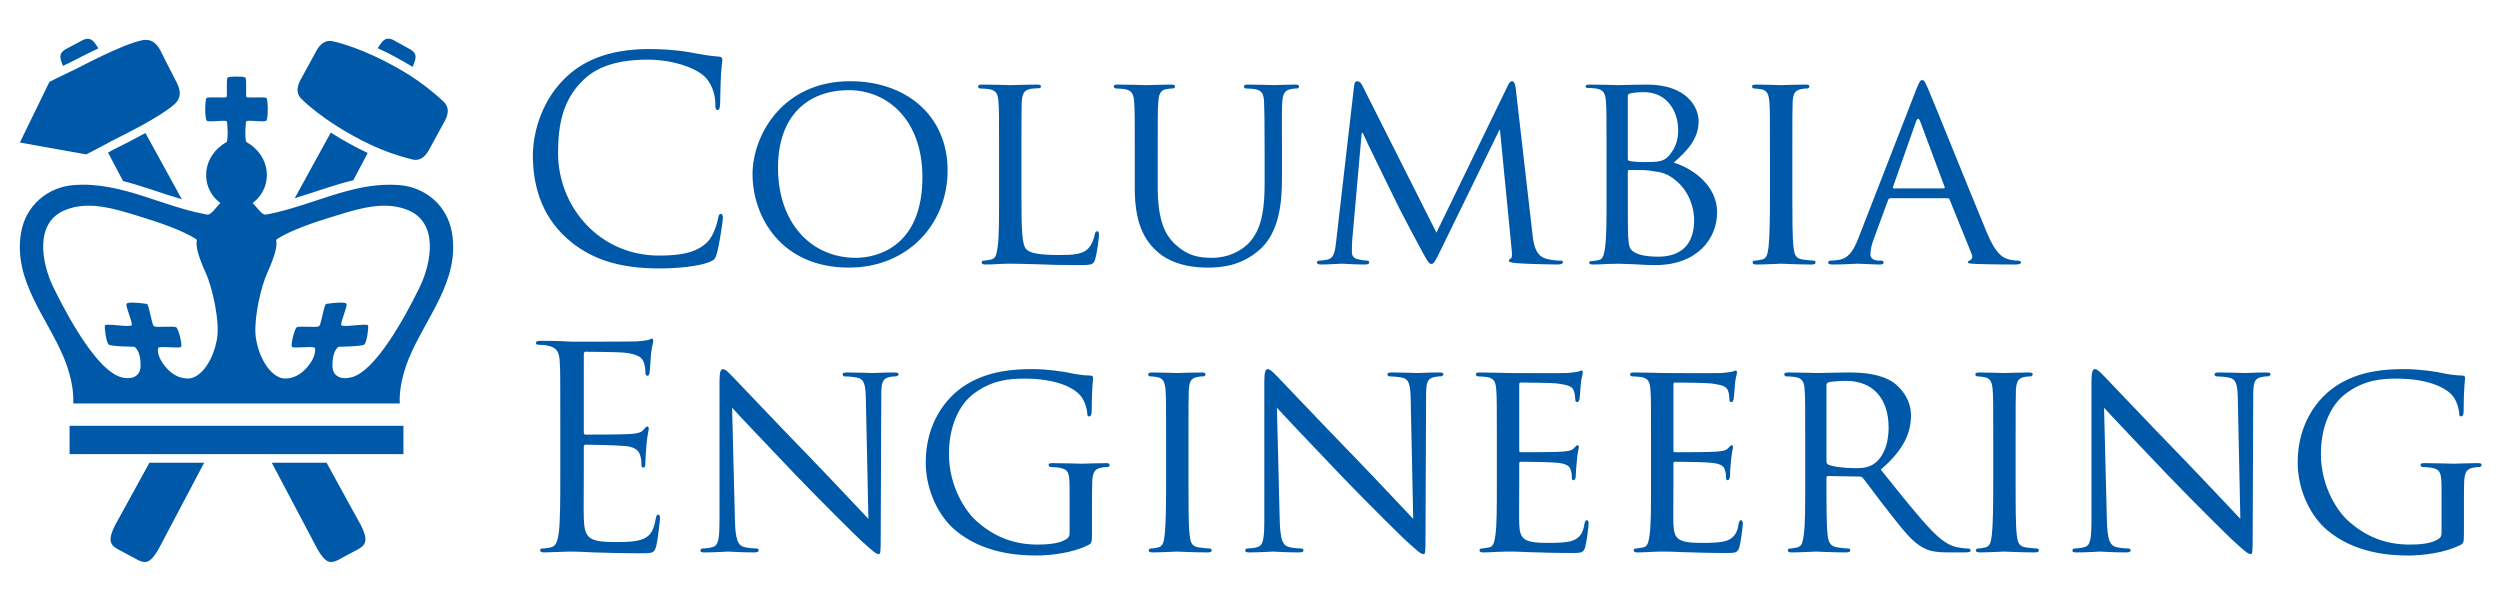 <?xml version="1.0" encoding="UTF-8" standalone="no"?>
<!DOCTYPE svg PUBLIC "-//W3C//DTD SVG 1.1//EN" "http://www.w3.org/Graphics/SVG/1.1/DTD/svg11.dtd">
<svg width="100%" height="100%" viewBox="0 0 13959 3334" version="1.1" xmlns="http://www.w3.org/2000/svg" xmlns:xlink="http://www.w3.org/1999/xlink" xml:space="preserve" xmlns:serif="http://www.serif.com/" style="fill-rule:evenodd;clip-rule:evenodd;stroke-linejoin:round;stroke-miterlimit:2;">
    <g transform="matrix(4.167,0,0,4.167,79.69,419.354)">
        <path d="M74.115,507.904L521.444,507.904L521.444,469.932L74.115,469.932L74.115,507.904ZM542.869,284.921C520.583,330.447 483.02,396.198 452.699,404.675C438.49,408.652 428.917,403.982 426.76,393.996C426.448,392.554 426.289,391.001 426.295,389.345C426.322,382.998 426.983,376.745 428.994,371.712C430.254,368.556 432.041,365.877 434.547,363.962C434.547,363.962 465.842,363.784 469.07,360.986C472.284,358.221 474.799,339.402 474.198,335.619C473.615,331.858 440.076,338.686 438.303,335.032C436.526,331.39 446.933,310.035 445.078,306.409C444.388,305.055 440.408,304.737 435.697,304.868C427.821,305.089 417.902,306.569 417.902,306.569C414.628,308.148 411.648,333.754 408.457,336.367C405.239,338.998 381.297,335.429 378.304,338.098C375.297,340.768 370.186,361.434 372.058,364.058C373.953,366.701 400.479,362.652 402.676,365.464C405.239,373.851 397.205,388.025 387.364,396.648C380.218,402.901 372.341,406.59 362.541,406.57C360.31,406.556 358.011,406.076 355.696,405.179C346.413,401.582 336.868,391.128 330.341,375.665C327.59,369.147 325.373,361.743 323.941,353.587C323.53,351.25 323.271,348.665 323.133,345.905C321.941,321.959 330.455,284.018 338.953,265.174C359.36,219.975 346.998,222.767 352.647,219.27C371.839,207.347 402.22,197.094 428.946,188.93C434.205,187.323 439.326,185.795 444.19,184.353C445.425,183.986 446.657,183.626 447.889,183.271C474.795,175.503 501.049,170.758 526.125,180.309C569.164,196.709 559.267,251.463 542.869,284.921ZM271.623,353.587C271.531,354.106 271.428,354.614 271.33,355.127C270.223,360.949 268.721,366.375 266.907,371.354C261.613,385.889 253.708,396.6 245.48,402.186C241.309,405.019 237.056,406.544 233.023,406.57C223.212,406.59 215.353,402.901 208.199,396.648C198.355,388.025 190.322,373.851 192.901,365.464C195.077,362.652 221.604,366.701 223.497,364.058C225.378,361.434 220.263,340.768 217.264,338.098C214.258,335.429 190.322,338.998 187.114,336.367C183.9,333.754 180.935,308.148 177.65,306.569C177.65,306.569 174.474,306.096 170.295,305.645C162.662,304.821 151.673,304.071 150.493,306.409C148.633,310.035 159.046,331.39 157.25,335.032C155.483,338.686 121.942,331.858 121.345,335.619C120.768,339.402 123.275,358.221 126.491,360.986C129.711,363.784 161.019,363.962 161.019,363.962C167.518,368.933 169.235,379.019 169.258,389.345C169.317,402.452 159.127,409.227 142.864,404.675C112.55,396.198 74.976,330.447 52.674,284.921C36.3,251.463 26.412,196.709 69.426,180.309C95.656,170.32 123.172,175.965 151.39,184.353C154.609,185.307 157.945,186.302 161.356,187.33C164.625,188.315 167.961,189.333 171.346,190.384C196.853,198.299 224.841,208.044 242.922,219.27C248.566,222.767 236.216,219.975 256.603,265.174C266.091,286.19 275.6,330.971 271.623,353.587ZM515.991,147.376C502.289,146.274 488.997,147.003 475.952,148.925C466.129,150.372 456.449,152.5 446.844,155.035C420.364,162.025 394.448,172.113 367.698,179.697C358.241,182.378 348.677,184.737 338.947,186.539C338.262,186.667 337.58,186.806 336.892,186.927C331.986,187.796 325.387,177.349 319.429,171.39C347.883,149.947 344.018,107.923 311.083,89.779C308.811,87.165 309.638,62.974 310.943,61.897C313.625,59.661 334.621,63.667 337.603,61.083C340.585,58.479 339.995,33.28 338.084,30.868C336.181,28.464 312.491,31.046 311.173,29.419C309.825,27.797 311.821,5.133 309.595,3.345C307.984,2.06 301.423,1.931 297.783,1.956C294.132,1.931 287.55,2.06 285.962,3.345C283.723,5.133 285.726,27.797 284.394,29.419C283.055,31.046 259.399,28.464 257.476,30.868C255.569,33.28 254.982,58.479 257.963,61.083C260.938,63.667 281.954,59.661 284.62,61.897C285.922,62.974 286.747,87.165 284.48,89.779C251.555,107.923 247.683,149.947 276.122,171.39C270.161,177.349 263.56,187.796 258.671,186.927C257.673,186.751 256.681,186.553 255.688,186.365C247.876,184.887 240.17,183.058 232.539,180.992C205.69,173.722 179.757,163.615 153.34,156.283C144.883,153.937 136.374,151.889 127.771,150.297C112.108,147.399 96.129,146.043 79.552,147.376C44.184,150.206 15.275,175.12 9.127,210.917C-1.955,275.347 44.336,324.883 66.823,379.573C73.917,396.827 80.146,420.027 79.034,439.99C79.034,439.99 128.375,439.99 180.446,439.991C195.341,439.992 210.459,439.992 224.712,439.993C256.771,439.995 284.441,439.998 295.301,440L303.154,440C316.075,439.997 343.648,439.995 374.821,439.993C390.166,439.992 406.379,439.992 422.147,439.991C471.542,439.99 516.53,439.99 516.53,439.99C515.404,420.027 521.643,396.827 528.753,379.573C551.221,324.883 597.503,275.347 586.431,210.917C580.288,175.12 551.378,150.206 515.991,147.376ZM385.495,32.509C396.8,43.747 413.518,56.268 429.727,66.777C438.458,72.439 447.042,77.519 454.551,81.497C462.13,85.768 470.289,89.994 479.06,94.024C494.789,101.251 512.51,107.84 532.563,112.863C538.294,114.386 547.595,115.011 555.781,100.041C556.711,98.331 575.768,63.49 576.691,61.776C584.872,46.809 579.308,39.322 574.956,35.308C559.453,20.729 543.882,9.123 528.901,-0.363C521.221,-5.227 513.693,-9.543 506.416,-13.398C499.065,-17.54 490.231,-21.987 480.829,-26.249C463.175,-34.253 443.517,-41.606 427.891,-45.053C422.148,-46.566 412.841,-47.201 404.66,-32.243C403.727,-30.529 384.691,4.327 383.745,6.034C375.574,20.99 381.127,28.488 385.495,32.509ZM135.317,602.73C132.329,608.378 129.583,615.52 129.18,619.378C128.765,623.373 128.083,629.641 138.731,635.288C139.334,635.613 145.576,638.937 151.956,642.333C158.288,645.761 164.534,649.136 165.112,649.461C175.728,655.185 180.62,651.277 183.551,648.545C186.235,646.08 190.242,640.755 193.433,634.938L254.433,519.418L181.082,519.418L135.317,602.73ZM533.767,-10.981C535.261,-14.648 536.615,-18.186 537.127,-20.048C538.178,-23.87 538.992,-29.951 530.322,-34.696C529.833,-34.951 524.746,-37.744 519.565,-40.574C514.417,-43.461 509.347,-46.308 508.863,-46.582C500.25,-51.415 495.563,-47.483 492.918,-44.555C491.583,-43.08 489.226,-39.65 486.893,-36.137C496.166,-31.942 504.829,-27.582 512.127,-23.459C519.165,-19.742 526.405,-15.608 533.767,-10.981ZM473.611,104.344C464.88,100.329 456.73,96.105 449.131,91.815C441.514,87.79 432.911,82.687 424.132,76.965L375.774,164.996C402.184,157.043 427.909,147.183 454.319,140.878L473.611,104.344ZM96.426,106.259C104.747,102.07 112.841,97.754 120.316,93.744C124.467,91.518 128.433,89.383 132.127,87.426C142.95,82.035 156.749,75.073 170.286,67.672C187.775,58.108 204.823,47.808 214.437,39.21C219.476,34.693 226.179,26.56 217.593,9.828C217.11,8.897 212.072,-0.93 206.94,-10.938C201.891,-20.984 196.934,-30.85 196.465,-31.792C188.023,-48.609 177.499,-47.989 170.893,-46.582C157.541,-43.741 137.728,-35.302 118.687,-26.255C105.821,-20.14 93.307,-13.747 83.38,-8.613C79.057,-6.51 74.331,-4.255 69.384,-1.879C62.279,1.532 54.706,5.201 47.114,9.088L7.521,90.281L7.534,90.281L7.521,90.296L96.426,106.259ZM65.18,-12.325C68.73,-14.015 72.151,-15.646 75.362,-17.199C85.893,-22.653 99.079,-29.398 112.72,-35.875C110.486,-39.364 108.243,-42.747 106.951,-44.226C104.357,-47.193 99.736,-51.207 91.037,-46.517C90.543,-46.26 85.444,-43.51 80.24,-40.712C75.004,-37.96 69.88,-35.273 69.394,-35.016C60.644,-30.432 61.352,-24.352 62.333,-20.499C62.778,-18.79 63.9,-15.667 65.18,-12.325ZM134.392,99.077C131.597,100.563 128.662,102.143 125.618,103.784L145.764,141.935C172.154,148.643 197.942,158.612 224.495,166.349L175.76,77.633C161.084,85.701 146.142,93.235 134.392,99.077ZM464.221,602.73L418.453,519.418L345.091,519.418L406.091,634.938C409.29,640.755 413.294,646.08 415.963,648.545C418.894,651.277 423.805,655.185 434.406,649.461C435.001,649.136 441.23,645.761 447.573,642.333C453.946,638.937 460.195,635.613 460.802,635.288C471.446,629.641 470.763,623.373 470.347,619.378C469.943,615.52 467.2,608.378 464.221,602.73ZM3099.05,609.585C3135.8,640.706 3182.67,643.705 3207.8,643.705C3226.93,643.705 3256.93,640.336 3277.92,629.458C3282.05,627.203 3282.43,626.825 3282.43,612.204L3282.43,576.575C3282.43,563.074 3282.43,553.702 3282.8,543.573C3283.56,532.321 3286.18,527.45 3295.18,525.948C3298.93,525.202 3301.18,525.202 3303.42,525.202C3304.55,525.202 3306.05,523.7 3306.05,522.577C3306.05,520.324 3304.55,519.942 3300.81,519.942C3290.68,519.942 3270.06,520.701 3268.56,520.701C3266.68,520.701 3244.55,519.942 3229.55,519.942C3225.8,519.942 3224.3,520.324 3224.3,522.577C3224.3,523.7 3225.8,525.202 3226.93,525.202C3229.92,525.202 3235.56,525.571 3238.17,525.948C3251.67,528.568 3252.43,532.321 3252.43,558.204L3252.43,613.326C3252.43,619.33 3249.8,620.83 3245.68,623.085C3237.05,627.956 3221.68,629.074 3210.05,629.074C3179.67,629.074 3151.93,620.076 3125.67,595.706C3114.04,584.827 3090.79,552.571 3090.79,507.58C3090.79,470.447 3104.3,441.952 3123.43,427.318C3148.54,408.194 3172.54,406.698 3192.43,406.698C3235.18,406.698 3260.29,419.443 3268.56,431.449C3273.81,438.942 3275.67,448.325 3276.06,452.445C3276.06,455.449 3276.43,457.326 3278.31,457.326C3280.56,457.326 3282.05,455.824 3282.05,450.577C3282.05,418.692 3283.93,410.066 3283.93,405.572C3283.93,404.069 3283.18,402.571 3279.8,402.571C3271.56,402.571 3259.92,400.7 3253.18,399.193C3246.8,397.691 3223.56,393.946 3202.55,393.946C3177.42,393.946 3144.41,396.195 3114.8,414.196C3085.53,431.818 3059.67,467.829 3059.67,518.824C3059.67,558.572 3078.8,592.702 3099.05,609.585ZM2999.36,618.955L3000.1,432.189C3000.1,413.065 3000.85,406.698 3011.73,404.439C3015.48,403.693 3018.11,403.693 3019.61,403.693C3021.86,403.693 3023.36,401.816 3023.36,400.7C3023.36,398.822 3020.72,398.446 3017.35,398.446C3003.86,398.446 2992.98,399.193 2989.24,399.193C2985.48,399.193 2969.73,398.446 2954.73,398.446C2950.98,398.446 2948.35,398.822 2948.35,400.7C2948.35,401.816 2948.72,403.693 2950.98,403.693C2953.61,403.693 2961.11,404.069 2967.1,405.195C2977.22,407.072 2979.1,414.196 2979.47,434.817L2982.85,594.579C2972.72,584.075 2937.48,546.193 2904.84,512.45C2853.85,459.943 2805.85,408.951 2800.59,403.693C2797.22,400.325 2791.59,393.946 2787.85,393.946C2785.22,393.946 2783.35,397.315 2783.35,410.066L2783.35,592.702C2783.35,621.578 2782.22,630.208 2773.98,632.45C2769.09,633.953 2763.1,634.329 2760.47,634.329C2758.96,634.329 2757.85,635.447 2757.85,636.957C2757.85,639.205 2759.73,639.575 2763.1,639.575C2778.1,639.575 2791.98,638.46 2794.97,638.46C2797.97,638.46 2811.1,639.575 2829.85,639.575C2833.6,639.575 2835.85,638.834 2835.85,636.957C2835.85,635.447 2834.72,634.329 2833.22,634.329C2830.22,634.329 2822.72,633.953 2816.73,632.45C2807.73,630.208 2804.71,622.323 2803.97,596.069L2800.22,445.69C2810.34,456.95 2847.48,495.944 2885.72,536.074C2920.59,572.444 2968.23,619.33 2971.61,622.323C2989.97,639.205 2993.35,641.828 2996.72,641.828C2998.98,641.828 2999.36,639.949 2999.36,618.955ZM2710.23,634.329C2707.24,634.329 2700.11,633.589 2695.25,632.827C2685.48,631.324 2684.37,625.333 2683.24,615.95C2681.73,602.823 2681.73,577.702 2681.73,546.952L2681.73,490.698C2681.73,441.19 2681.73,432.189 2682.11,422.072C2682.86,410.817 2684.74,406.317 2693.74,404.439C2697.49,403.693 2699.74,403.693 2701.99,403.693C2703.11,403.693 2704.61,402.191 2704.61,401.07C2704.61,399.193 2703.11,398.446 2699.36,398.446C2689.24,398.446 2667.86,399.193 2666.37,399.193C2664.49,399.193 2643.86,398.446 2632.99,398.446C2629.23,398.446 2627.74,399.193 2627.74,401.07C2627.74,402.191 2628.86,403.693 2630.36,403.693C2632.61,403.693 2636.74,404.069 2640.48,404.82C2647.61,406.317 2650.24,411.199 2650.98,422.072C2651.74,432.189 2651.74,441.19 2651.74,490.698L2651.74,546.952C2651.74,577.702 2651.36,602.823 2649.86,615.95C2648.74,625.333 2647.61,631.324 2641.24,632.827C2638.23,633.589 2634.11,634.329 2631.11,634.329C2629.23,634.329 2628.48,635.831 2628.48,636.957C2628.48,638.834 2630.36,639.575 2633.74,639.575C2643.86,639.575 2664.49,638.46 2666.37,638.46C2667.86,638.46 2689.24,639.575 2707.61,639.575C2711.36,639.575 2712.86,638.46 2712.86,636.957C2712.86,635.831 2712.11,634.329 2710.23,634.329ZM2466.9,526.702C2452.27,526.702 2435.4,524.444 2430.53,521.821C2429.03,520.701 2428.27,519.575 2428.27,517.696L2428.27,415.311C2428.27,413.445 2429.4,412.319 2430.9,411.568C2434.27,410.817 2444.78,409.691 2454.53,409.691C2489.78,409.691 2511.53,432.564 2511.53,472.325C2511.53,496.7 2502.9,513.577 2491.65,521.077C2483.77,526.322 2474.77,526.702 2466.9,526.702ZM2512.66,586.329C2531.41,610.329 2543.41,625.702 2557.65,633.202C2565.9,637.702 2574.15,639.575 2592.91,639.575L2613.53,639.575C2619.53,639.575 2621.41,638.834 2621.41,636.957C2621.41,635.831 2620.28,634.329 2618.41,634.329C2616.53,634.329 2613.16,634.329 2606.78,633.202C2598.53,632.083 2587.65,629.074 2570.03,611.078C2550.9,591.2 2528.03,562.329 2501.02,528.568C2531.77,502.322 2541.53,479.448 2541.53,455.824C2541.53,433.695 2526.9,418.316 2518.65,412.319C2501.4,400.325 2478.15,398.446 2457.15,398.446C2447.03,398.446 2419.27,399.193 2415.9,399.193C2414.03,399.193 2391.9,398.446 2376.89,398.446C2373.15,398.446 2371.65,399.193 2371.65,401.07C2371.65,402.191 2373.15,403.693 2374.28,403.693C2377.27,403.693 2382.89,404.069 2385.52,404.439C2396.4,405.941 2398.28,411.199 2399.03,422.072C2399.77,432.189 2399.77,441.19 2399.77,490.698L2399.77,546.952C2399.77,577.702 2399.77,602.823 2397.9,615.95C2396.4,625.333 2395.65,631.324 2389.28,632.827C2386.27,633.589 2382.14,634.329 2379.15,634.329C2377.27,634.329 2376.52,635.831 2376.52,636.957C2376.52,638.834 2378.4,639.575 2381.78,639.575C2391.9,639.575 2414.03,638.46 2414.4,638.46C2415.9,638.46 2436.9,639.575 2454.9,639.575C2458.65,639.575 2460.15,638.46 2460.15,636.957C2460.15,635.831 2459.77,634.329 2457.52,634.329C2454.53,634.329 2447.4,633.589 2442.9,632.827C2432.78,631.324 2430.9,625.333 2429.78,615.95C2428.27,602.823 2428.27,578.077 2428.27,547.324L2428.27,539.83C2428.27,537.954 2429.03,537.2 2430.53,537.2L2472.53,537.954C2474.77,537.954 2475.52,538.327 2477.03,539.83C2484.15,548.446 2498.77,569.076 2512.66,586.329ZM2313.94,596.447C2312.06,596.447 2311.31,597.578 2310.56,601.325C2308.68,614.083 2304.19,619.704 2295.56,623.457C2286.93,626.825 2271.18,626.825 2262.56,626.825C2229.93,626.825 2223.92,622.709 2223.18,601.325C2222.8,594.952 2223.18,557.827 2223.18,546.952L2223.18,520.324C2223.18,519.198 2223.55,518.078 2225.43,518.078C2231.06,518.078 2266.3,518.447 2275.31,519.575C2288.06,521.077 2291.05,524.831 2292.18,529.329C2293.68,533.452 2293.68,536.828 2293.68,539.83C2293.68,541.696 2294.43,542.822 2295.92,542.822C2298.19,542.822 2298.93,539.443 2298.93,536.828C2298.93,534.573 2299.68,522.577 2300.43,516.206C2301.18,505.701 2303.06,500.445 2303.06,498.577C2303.06,496.7 2302.31,495.944 2301.18,495.944C2300.05,495.944 2298.55,497.821 2296.31,500.069C2292.93,503.448 2288.06,503.824 2280.19,504.57C2272.69,505.327 2229.18,505.327 2225.05,505.327C2223.18,505.327 2223.18,504.194 2223.18,501.946L2223.18,415.311C2223.18,413.065 2223.55,411.945 2225.05,411.945C2228.81,411.945 2267.05,412.319 2272.69,413.065C2290.68,415.311 2294.06,417.577 2296.31,422.823C2297.8,426.571 2298.19,431.818 2298.19,434.066C2298.19,436.696 2298.93,438.197 2300.81,438.197C2302.31,438.197 2303.43,436.319 2303.81,434.817C2304.55,431.073 2305.3,416.815 2305.68,413.822C2306.43,404.82 2308.31,401.07 2308.31,398.822C2308.31,397.315 2307.93,395.823 2306.8,395.823C2305.3,395.823 2303.81,396.945 2302.31,397.315C2299.68,397.691 2293.68,398.822 2287.31,399.193C2279.81,399.568 2210.8,399.193 2208.55,399.193C2206.68,399.193 2185.3,398.446 2170.3,398.446C2166.55,398.446 2165.05,399.193 2165.05,401.07C2165.05,402.191 2166.55,403.693 2167.67,403.693C2170.68,403.693 2176.3,404.069 2178.93,404.439C2189.8,405.941 2191.67,411.199 2192.43,422.072C2193.18,432.189 2193.18,441.19 2193.18,490.698L2193.18,546.952C2193.18,577.702 2193.18,602.823 2191.3,615.95C2189.8,625.333 2189.05,631.71 2182.68,632.827C2179.68,633.202 2175.55,634.329 2172.55,634.329C2170.68,634.329 2169.93,635.831 2169.93,636.957C2169.93,638.834 2171.8,639.575 2175.17,639.575C2180.43,639.575 2187.92,639.205 2194.3,638.834C2201.42,638.46 2207.8,638.46 2208.55,638.46C2213.43,638.46 2222.06,638.46 2235.93,639.205C2249.43,639.575 2268.56,640.336 2293.31,640.336C2306.05,640.336 2309.43,640.336 2311.69,632.083C2313.56,625.333 2316.18,603.579 2316.18,601.325C2316.18,599.08 2315.82,596.447 2313.94,596.447ZM2105.09,632.083C2106.97,625.333 2109.59,603.579 2109.59,601.325C2109.59,599.08 2109.22,596.447 2107.35,596.447C2105.47,596.447 2104.72,597.578 2103.97,601.325C2102.09,614.083 2097.59,619.704 2088.97,623.457C2080.34,626.825 2064.59,626.825 2055.97,626.825C2023.34,626.825 2017.33,622.709 2016.59,601.325C2016.21,594.952 2016.59,557.827 2016.59,546.952L2016.59,520.324C2016.59,519.198 2016.96,518.078 2018.83,518.078C2024.47,518.078 2059.71,518.447 2068.72,519.575C2081.47,521.077 2084.47,524.831 2085.59,529.329C2087.09,533.452 2087.09,536.828 2087.09,539.83C2087.09,541.696 2087.84,542.822 2089.34,542.822C2091.6,542.822 2092.34,539.443 2092.34,536.828C2092.34,534.573 2093.09,522.577 2093.84,516.206C2094.59,505.701 2096.47,500.445 2096.47,498.577C2096.47,496.7 2095.72,495.944 2094.59,495.944C2093.46,495.944 2091.97,497.821 2089.72,500.069C2086.34,503.448 2081.47,503.824 2073.59,504.57C2066.09,505.327 2022.59,505.327 2018.46,505.327C2016.59,505.327 2016.59,504.194 2016.59,501.946L2016.59,415.311C2016.59,413.065 2016.96,411.945 2018.46,411.945C2022.21,411.945 2060.46,412.319 2066.09,413.065C2084.1,415.311 2087.47,417.577 2089.72,422.823C2091.21,426.571 2091.6,431.818 2091.6,434.066C2091.6,436.696 2092.34,438.197 2094.21,438.197C2095.72,438.197 2096.84,436.319 2097.22,434.817C2097.97,431.073 2098.72,416.815 2099.1,413.822C2099.85,404.82 2101.71,401.07 2101.71,398.822C2101.71,397.315 2101.34,395.823 2100.21,395.823C2098.72,395.823 2097.22,396.945 2095.72,397.315C2093.09,397.691 2087.09,398.822 2080.72,399.193C2073.22,399.568 2004.21,399.193 2001.96,399.193C2000.09,399.193 1978.71,398.446 1963.71,398.446C1959.95,398.446 1958.46,399.193 1958.46,401.07C1958.46,402.191 1959.95,403.693 1961.08,403.693C1964.09,403.693 1969.72,404.069 1972.34,404.439C1983.21,405.941 1985.09,411.199 1985.84,422.072C1986.58,432.189 1986.58,441.19 1986.58,490.698L1986.58,546.952C1986.58,577.702 1986.58,602.823 1984.72,615.95C1983.21,625.333 1982.46,631.71 1976.09,632.827C1973.09,633.202 1968.97,634.329 1965.96,634.329C1964.09,634.329 1963.34,635.831 1963.34,636.957C1963.34,638.834 1965.21,639.575 1968.59,639.575C1973.84,639.575 1981.34,639.205 1987.71,638.834C1994.83,638.46 2001.22,638.46 2001.96,638.46C2006.84,638.46 2015.46,638.46 2029.34,639.205C2042.85,639.575 2061.96,640.336 2086.71,640.336C2099.47,640.336 2102.84,640.336 2105.09,632.083ZM1724.88,634.329C1721.87,634.329 1714.37,633.953 1708.38,632.45C1699.38,630.208 1696.38,622.323 1695.63,596.069L1691.88,445.69C1702.01,456.95 1739.13,495.944 1777.38,536.074C1812.26,572.444 1859.89,619.33 1863.26,622.323C1881.64,639.205 1885.01,641.828 1888.38,641.828C1890.64,641.828 1891.01,639.949 1891.01,618.955L1891.76,432.189C1891.76,413.065 1892.5,406.698 1903.38,404.439C1907.14,403.693 1909.77,403.693 1911.27,403.693C1913.51,403.693 1915.01,401.816 1915.01,400.7C1915.01,398.822 1912.39,398.446 1909.02,398.446C1895.51,398.446 1884.64,399.193 1880.88,399.193C1877.13,399.193 1861.38,398.446 1846.38,398.446C1842.64,398.446 1840.01,398.822 1840.01,400.7C1840.01,401.816 1840.38,403.693 1842.64,403.693C1845.25,403.693 1852.76,404.069 1858.76,405.195C1868.89,407.072 1870.77,414.196 1871.13,434.817L1874.51,594.579C1864.38,584.075 1829.13,546.193 1796.5,512.45C1745.51,459.943 1697.51,408.951 1692.25,403.693C1688.87,400.325 1683.25,393.946 1679.5,393.946C1676.88,393.946 1675,397.315 1675,410.066L1675,592.702C1675,621.578 1673.87,630.208 1665.62,632.45C1660.75,633.953 1654.76,634.329 1652.13,634.329C1650.62,634.329 1649.5,635.447 1649.5,636.957C1649.5,639.205 1651.38,639.575 1654.76,639.575C1669.75,639.575 1683.63,638.46 1686.63,638.46C1689.62,638.46 1702.76,639.575 1721.51,639.575C1725.25,639.575 1727.51,638.834 1727.51,636.957C1727.51,635.447 1726.38,634.329 1724.88,634.329ZM1599.27,639.575C1603.02,639.575 1604.52,638.46 1604.52,636.957C1604.52,635.831 1603.77,634.329 1601.9,634.329C1598.89,634.329 1591.78,633.589 1586.9,632.827C1577.14,631.324 1576.02,625.333 1574.89,615.95C1573.4,602.823 1573.4,577.702 1573.4,546.952L1573.4,490.698C1573.4,441.19 1573.4,432.189 1573.78,422.072C1574.53,410.817 1576.39,406.317 1585.4,404.439C1589.15,403.693 1591.39,403.693 1593.65,403.693C1594.77,403.693 1596.27,402.191 1596.27,401.07C1596.27,399.193 1594.77,398.446 1591.03,398.446C1580.9,398.446 1559.52,399.193 1558.03,399.193C1556.15,399.193 1535.52,398.446 1524.64,398.446C1520.89,398.446 1519.39,399.193 1519.39,401.07C1519.39,402.191 1520.52,403.693 1522.02,403.693C1524.26,403.693 1528.39,404.069 1532.15,404.82C1539.27,406.317 1541.89,411.199 1542.64,422.072C1543.39,432.189 1543.39,441.19 1543.39,490.698L1543.39,546.952C1543.39,577.702 1543.02,602.823 1541.53,615.95C1540.4,625.333 1539.27,631.324 1532.9,632.827C1529.9,633.589 1525.76,634.329 1522.76,634.329C1520.89,634.329 1520.14,635.831 1520.14,636.957C1520.14,638.834 1522.02,639.575 1525.39,639.575C1535.52,639.575 1556.15,638.46 1558.03,638.46C1559.52,638.46 1580.9,639.575 1599.27,639.575ZM1260.69,609.585C1297.45,640.706 1344.32,643.705 1369.45,643.705C1388.57,643.705 1418.57,640.336 1439.57,629.458C1443.7,627.203 1444.08,626.825 1444.08,612.204L1444.08,576.575C1444.08,563.074 1444.08,553.702 1444.45,543.573C1445.2,532.321 1447.83,527.45 1456.82,525.948C1460.58,525.202 1462.83,525.202 1465.07,525.202C1466.2,525.202 1467.7,523.7 1467.7,522.577C1467.7,520.324 1466.2,519.942 1462.46,519.942C1452.33,519.942 1431.7,520.701 1430.19,520.701C1428.33,520.701 1406.19,519.942 1391.19,519.942C1387.45,519.942 1385.95,520.324 1385.95,522.577C1385.95,523.7 1387.45,525.202 1388.57,525.202C1391.57,525.202 1397.19,525.571 1399.82,525.948C1413.33,528.568 1414.08,532.321 1414.08,558.204L1414.08,613.326C1414.08,619.33 1411.45,620.83 1407.32,623.085C1398.69,627.956 1383.32,629.074 1371.7,629.074C1341.32,629.074 1313.56,620.076 1287.32,595.706C1275.69,584.827 1252.44,552.571 1252.44,507.58C1252.44,470.447 1265.94,441.952 1285.07,427.318C1310.19,408.194 1334.19,406.698 1354.07,406.698C1396.82,406.698 1421.96,419.443 1430.19,431.449C1435.45,438.942 1437.33,448.325 1437.71,452.445C1437.71,455.449 1438.08,457.326 1439.95,457.326C1442.2,457.326 1443.7,455.824 1443.7,450.577C1443.7,418.692 1445.57,410.066 1445.57,405.572C1445.57,404.069 1444.83,402.571 1441.45,402.571C1433.2,402.571 1421.58,400.7 1414.82,399.193C1408.45,397.691 1385.2,393.946 1364.2,393.946C1339.06,393.946 1306.07,396.195 1276.44,414.196C1247.19,431.818 1221.32,467.829 1221.32,518.824C1221.32,558.572 1240.44,592.702 1260.69,609.585ZM1158.37,641.828C1160.62,641.828 1160.99,639.949 1160.99,618.955L1161.74,432.189C1161.74,413.065 1162.49,406.698 1173.36,404.439C1177.12,403.693 1179.74,403.693 1181.25,403.693C1183.49,403.693 1184.99,401.816 1184.99,400.7C1184.99,398.822 1182.37,398.446 1178.99,398.446C1165.5,398.446 1154.62,399.193 1150.87,399.193C1147.12,399.193 1131.37,398.446 1116.37,398.446C1112.61,398.446 1109.99,398.822 1109.99,400.7C1109.99,401.816 1110.37,403.693 1112.61,403.693C1115.24,403.693 1122.74,404.069 1128.74,405.195C1138.87,407.072 1140.74,414.196 1141.12,434.817L1144.49,594.579C1134.37,584.075 1099.11,546.193 1066.48,512.45C1015.49,459.943 967.492,408.951 962.232,403.693C958.862,400.325 953.232,393.946 949.482,393.946C946.862,393.946 944.982,397.315 944.982,410.066L944.982,592.702C944.982,621.578 943.852,630.208 935.602,632.45C930.732,633.953 924.732,634.329 922.102,634.329C920.612,634.329 919.492,635.447 919.492,636.957C919.492,639.205 921.352,639.575 924.732,639.575C939.732,639.575 953.602,638.46 956.612,638.46C959.602,638.46 972.732,639.575 991.492,639.575C995.232,639.575 997.482,638.834 997.482,636.957C997.482,635.447 996.362,634.329 994.872,634.329C991.862,634.329 984.352,633.953 978.372,632.45C969.352,630.208 966.362,622.323 965.612,596.069L961.872,445.69C971.982,456.95 1009.12,495.944 1047.36,536.074C1082.24,572.444 1129.87,619.33 1133.25,622.323C1151.61,639.205 1154.99,641.828 1158.37,641.828ZM860.272,630.948C862.152,623.085 865.162,597.578 865.162,594.579C865.162,591.95 865.162,588.951 862.902,588.951C861.032,588.951 860.272,590.453 859.522,594.579C856.912,609.958 852.402,617.451 842.652,621.578C832.902,625.702 816.402,625.702 806.652,625.702C769.902,625.702 764.282,620.83 763.152,594.952C762.782,587.08 763.152,543.573 763.152,530.817L763.152,497.821C763.152,496.324 763.902,495.198 765.772,495.198C772.142,495.198 809.272,495.944 819.412,497.077C834.032,498.577 837.402,504.952 838.902,510.197C840.402,515.074 840.402,518.824 840.402,522.577C840.402,524.444 841.162,525.948 843.022,525.948C845.652,525.948 845.652,521.821 845.652,518.824C845.652,516.206 846.402,502.322 847.152,494.823C848.282,482.441 850.162,476.069 850.162,473.817C850.162,471.567 849.412,470.823 848.282,470.823C846.782,470.823 845.282,472.7 842.652,475.694C839.282,479.448 834.032,480.199 825.032,480.95C816.402,481.696 770.282,481.696 765.402,481.696C763.522,481.696 763.152,480.564 763.152,477.947L763.152,374.447C763.152,371.819 763.902,370.693 765.402,370.693C769.532,370.693 810.402,371.067 816.782,371.819C837.032,374.073 840.772,378.572 843.402,384.565C845.282,389.065 845.652,395.443 845.652,398.072C845.652,401.07 846.402,402.942 848.652,402.942C850.162,402.942 850.912,400.7 851.282,398.822C852.022,394.321 852.782,377.815 853.152,374.073C854.282,363.569 856.162,359.073 856.162,356.44C856.162,354.566 855.782,353.066 854.652,353.066C852.782,353.066 851.282,354.566 849.412,354.943C846.402,355.693 840.402,356.44 833.282,356.82C824.642,357.195 750.022,357.195 747.402,357.195L732.032,356.44C723.772,356.064 713.652,356.064 705.032,356.064C700.892,356.064 699.022,356.82 699.022,359.073C699.022,360.564 700.522,361.32 702.022,361.32C705.402,361.32 711.772,361.69 714.782,362.443C727.152,365.06 730.152,371.067 730.902,383.818C731.642,395.823 731.642,406.317 731.642,464.821L731.642,530.817C731.642,566.83 731.642,596.447 729.762,612.204C728.272,623.085 726.402,631.324 718.902,632.827C715.522,633.589 711.022,634.329 707.642,634.329C705.402,634.329 704.652,635.447 704.652,636.581C704.652,638.834 706.522,639.575 710.652,639.575C716.272,639.575 724.892,638.834 732.392,638.834C740.272,638.46 746.652,638.46 747.402,638.46C753.032,638.46 762.032,638.834 776.652,639.575C791.272,639.949 811.902,640.706 840.032,640.706C854.652,640.706 857.662,640.706 860.272,630.948ZM2585.4,151.813L2518.64,151.813C2517.52,151.813 2517.14,151.064 2517.52,149.559L2548.27,62.174C2550.15,57.303 2552.02,57.303 2553.89,62.174L2586.52,149.559C2586.9,151.064 2586.9,151.813 2585.4,151.813ZM2688.9,251.193C2688.9,249.316 2686.65,248.565 2684.77,248.565C2681.41,248.565 2676.52,248.189 2671.65,246.686C2664.53,244.444 2655.53,240.313 2643.52,211.814C2623.28,163.438 2570.4,31.813 2564.4,18.305C2561.02,11.181 2559.89,6.68 2556.52,6.68C2554.27,6.68 2552.77,8.557 2548.64,19.056L2471.02,218.561C2464.64,234.68 2458.27,245.946 2443.27,247.825C2440.64,248.189 2435.77,248.565 2433.52,248.565C2432.01,248.565 2430.51,249.683 2430.51,251.193C2430.51,253.07 2432.77,253.811 2436.89,253.811C2450.39,253.811 2466.89,252.696 2470.26,252.696C2474.02,252.696 2492.02,253.811 2499.9,253.811C2502.89,253.811 2504.77,253.07 2504.77,251.193C2504.77,249.683 2504.02,248.565 2501.39,248.565L2498.4,248.565C2492.77,248.565 2487.14,246.319 2487.14,239.938C2487.14,234.312 2489.02,226.44 2492.02,218.561L2510.77,167.561C2511.52,165.686 2512.64,164.941 2514.15,164.941L2590.27,164.941C2592.14,164.941 2592.52,165.315 2593.27,166.807L2622.9,239.938C2625.14,245.184 2621.78,247.825 2619.9,248.565C2618.4,249.316 2617.65,249.316 2617.65,250.817C2617.65,252.696 2622.9,252.696 2629.27,253.07C2652.15,253.811 2676.52,253.811 2681.41,253.811C2685.15,253.811 2688.9,253.07 2688.9,251.193ZM2331.17,17.929C2333.42,17.929 2337.54,18.305 2341.29,19.056C2348.42,20.553 2351.04,25.435 2351.79,36.308C2352.54,46.425 2352.54,55.426 2352.54,104.934L2352.54,161.188C2352.54,191.938 2352.16,217.059 2350.67,230.186C2349.55,239.569 2348.42,245.56 2342.05,247.063C2339.04,247.825 2334.91,248.565 2331.92,248.565C2330.04,248.565 2329.29,250.067 2329.29,251.193C2329.29,253.07 2331.17,253.811 2334.55,253.811C2344.67,253.811 2365.3,252.696 2367.17,252.696C2368.67,252.696 2390.05,253.811 2408.41,253.811C2412.17,253.811 2413.67,252.696 2413.67,251.193C2413.67,250.067 2412.92,248.565 2411.04,248.565C2408.04,248.565 2400.93,247.825 2396.05,247.063C2386.29,245.56 2385.17,239.569 2384.04,230.186C2382.55,217.059 2382.55,191.938 2382.55,161.188L2382.55,104.934C2382.55,55.426 2382.55,46.425 2382.92,36.308C2383.67,25.053 2385.55,20.553 2394.54,18.675C2398.3,17.929 2400.55,17.929 2402.79,17.929C2403.92,17.929 2405.42,16.427 2405.42,15.306C2405.42,13.429 2403.92,12.682 2400.17,12.682C2390.05,12.682 2368.67,13.429 2367.17,13.429C2365.3,13.429 2344.67,12.682 2333.8,12.682C2330.04,12.682 2328.54,13.429 2328.54,15.306C2328.54,16.427 2329.67,17.929 2331.17,17.929ZM2202.58,243.31C2196.58,243.31 2182.7,242.938 2173.7,238.811C2163.58,233.94 2163.58,230.186 2162.45,214.811C2162.08,209.942 2162.08,171.692 2162.08,146.931L2162.08,129.31C2162.08,127.813 2162.83,127.063 2163.95,127.063C2169.2,127.063 2185.7,127.063 2189.83,127.813C2197.7,129.31 2208.2,128.933 2219.46,136.057C2245.33,152.563 2250.95,179.932 2250.95,194.192C2250.95,235.066 2224.33,243.31 2202.58,243.31ZM2162.08,27.681C2162.08,25.804 2163.2,25.053 2166.2,24.302C2171.45,23.187 2179.32,22.8 2183.08,22.8C2216.08,22.8 2229.58,49.81 2229.58,74.179C2229.58,89.555 2223.96,100.433 2216.83,108.314C2210.07,115.807 2202.95,116.558 2184.58,116.558C2172.2,116.558 2166.2,115.436 2164.32,115.061C2162.83,114.681 2162.08,113.93 2162.08,111.682L2162.08,27.681ZM2281.71,183.688C2281.71,147.688 2248.71,124.808 2223.58,117.309C2240.46,102.31 2256.96,86.561 2256.96,61.434C2256.96,44.552 2242.7,12.682 2187.58,12.682C2172.2,12.682 2156.83,13.429 2148.95,13.429C2147.08,13.429 2125.7,12.682 2110.7,12.682C2106.95,12.682 2105.45,13.429 2105.45,15.306C2105.45,16.427 2106.95,17.178 2108.07,17.178C2111.08,17.178 2116.7,17.554 2119.32,17.929C2130.2,19.431 2132.07,25.435 2132.83,36.308C2133.57,46.425 2133.57,55.426 2133.57,104.934L2133.57,161.188C2133.57,191.938 2133.57,217.059 2131.7,230.186C2130.2,239.569 2129.45,246.686 2123.07,247.825C2120.08,248.189 2115.95,249.316 2112.95,249.316C2111.08,249.316 2110.32,250.067 2110.32,251.193C2110.32,253.07 2112.2,253.811 2115.57,253.811C2120.83,253.811 2128.7,253.441 2135.45,253.07C2142.2,253.07 2148.2,252.696 2148.95,252.696C2150.45,252.696 2159.82,253.07 2170.33,253.441C2180.83,254.185 2192.83,254.572 2198.83,254.572C2255.08,254.572 2281.71,219.309 2281.71,183.688ZM2068.38,253.811C2072.14,253.811 2075.14,252.696 2075.14,250.817C2075.14,249.316 2074.01,248.565 2072.51,248.565C2069.13,248.565 2060.51,248.565 2051.13,245.56C2037.64,241.061 2035.38,223.821 2034.26,212.559L2011.75,16.807C2011,10.805 2009.13,8.182 2006.88,8.182C2004.63,8.182 2003.13,10.431 2001.63,13.429L1905.63,211.07L1805.87,13.058C1804,9.304 1801.37,8.182 1799.12,8.182C1797.25,8.182 1795.75,10.431 1795.38,13.804L1771.37,221.942C1769.87,233.94 1769.5,245.56 1758.62,247.438C1753.75,248.189 1751.5,248.565 1748.87,248.565C1746.99,248.565 1745.49,249.683 1745.49,250.817C1745.49,253.07 1747.75,253.811 1751.12,253.811C1760.12,253.811 1775.87,252.696 1778.88,252.696C1781.5,252.696 1797.25,253.811 1809.62,253.811C1813.37,253.811 1815.62,253.07 1815.62,250.817C1815.62,249.683 1814.13,248.565 1813,248.565C1810.75,248.565 1805.87,248.189 1800.25,246.686C1795.38,245.56 1792.37,242.565 1792.37,237.693C1792.37,232.434 1792.37,226.44 1792.75,221.561L1805.5,77.553L1807,77.553C1812.63,90.681 1839.25,144.314 1849,164.557C1857.25,181.811 1879,222.688 1887.63,238.437C1894,250.067 1895.88,253.07 1898.88,253.07C1901.88,253.07 1903.75,250.067 1910.5,236.188L1990.01,73.441L1990.76,73.441L2006.51,234.68C2007.26,240.69 2006.88,245.56 2005.01,245.946C2003.51,246.319 2002.76,247.438 2002.76,248.565C2002.76,250.067 2004.26,251.193 2012.13,251.938C2024.14,253.07 2060.89,253.811 2068.38,253.811ZM1721.55,15.306C1721.55,13.429 1720.05,12.682 1716.3,12.682C1706.55,12.682 1690.8,13.429 1688.55,13.429C1686.67,13.429 1667.54,12.682 1652.92,12.682C1649.17,12.682 1647.67,13.429 1647.67,15.306C1647.67,16.427 1648.8,17.929 1650.3,17.929C1653.29,17.929 1658.92,18.305 1661.55,18.675C1672.42,20.177 1674.3,26.181 1674.67,36.308C1675.05,46.425 1675.42,55.426 1675.42,104.934L1675.42,145.053C1675.42,177.685 1672.04,203.932 1656.67,222.315C1645.42,235.814 1625.92,244.813 1605.67,244.813C1586.92,244.813 1572.67,242.192 1556.54,227.562C1542.29,214.811 1532.16,195.692 1532.16,149.559L1532.16,104.934C1532.16,55.426 1532.16,46.425 1532.92,36.308C1533.66,25.804 1535.54,20.177 1544.17,18.675C1548.29,17.929 1550.17,17.929 1552.42,17.929C1553.92,17.929 1555.42,16.427 1555.42,15.306C1555.42,13.429 1553.54,12.682 1549.79,12.682C1540.04,12.682 1519.41,13.429 1516.42,13.429C1513.42,13.429 1493.54,12.682 1478.54,12.682C1474.78,12.682 1473.29,13.429 1473.29,15.306C1473.29,16.427 1474.78,17.929 1475.91,17.929C1478.91,17.929 1484.54,18.305 1487.17,18.675C1498.04,20.177 1499.91,26.181 1500.66,36.308C1501.42,46.425 1501.42,55.426 1501.42,104.934L1501.42,151.813C1501.42,198.311 1514.16,220.44 1530.29,235.443C1553.54,257.19 1588.04,257.941 1598.92,257.941C1618.42,257.941 1643.92,255.312 1667.92,234.68C1694.18,212.183 1698.67,173.559 1698.67,139.067L1698.67,104.934C1698.67,55.426 1698.3,46.425 1699.05,36.308C1699.8,25.804 1701.67,20.553 1710.68,18.675C1714.8,17.929 1716.67,17.929 1718.92,17.929C1720.43,17.929 1721.55,16.427 1721.55,15.306ZM1334.2,252.696C1343.95,252.696 1355.2,253.07 1370.2,253.441C1385.57,254.185 1403.95,254.572 1427.57,254.572C1445.2,254.572 1446.32,253.441 1448.58,245.946C1451.2,236.559 1453.45,217.443 1453.45,214.062C1453.45,210.683 1452.7,209.188 1451.2,209.188C1449.32,209.188 1448.2,211.07 1447.83,213.316C1446.7,219.694 1444.07,226.44 1439.95,231.312C1432.07,240.69 1417.45,241.061 1400.2,241.061C1374.32,241.061 1361.57,238.811 1356.32,233.566C1350.32,227.934 1349.57,208.815 1349.57,161.936L1349.57,104.934C1349.57,55.426 1349.57,46.425 1349.95,36.308C1350.7,25.053 1352.57,20.177 1362.32,18.305C1366.07,17.929 1370.94,17.554 1373.19,17.554C1374.32,17.554 1375.82,16.427 1375.82,15.306C1375.82,13.429 1373.95,12.682 1370.57,12.682C1360.45,12.682 1335.7,13.429 1334.2,13.429C1332.32,13.429 1311.69,12.682 1296.69,12.682C1292.94,12.682 1291.44,13.429 1291.44,15.306C1291.44,16.427 1292.94,17.929 1294.07,17.929C1297.07,17.929 1302.69,18.305 1305.32,18.675C1316.19,20.177 1318.07,25.435 1318.82,36.308C1319.57,46.425 1319.57,55.426 1319.57,104.934L1319.57,161.188C1319.57,191.938 1319.57,217.059 1317.7,230.186C1316.19,239.569 1315.44,245.56 1309.07,247.063C1306.07,247.825 1301.94,248.565 1298.94,248.565C1297.07,248.565 1296.32,250.067 1296.32,251.193C1296.32,253.07 1298.2,253.811 1301.57,253.811C1306.82,253.811 1313.94,253.441 1320.69,253.07C1327.07,252.696 1332.69,252.696 1334.2,252.696ZM1023.36,124.064C1023.36,54.68 1063.11,20.177 1118.24,20.177C1170.37,20.177 1216.87,60.315 1216.87,136.813C1216.87,229.065 1157.24,244.813 1127.61,244.813C1067.99,244.813 1023.36,198.311 1023.36,124.064ZM1250.62,127.813C1250.62,53.549 1194.37,8.182 1120.11,8.182C1028.99,8.182 989.236,81.304 989.236,132.683C989.236,190.059 1027.86,257.941 1118.24,257.941C1197.74,257.941 1250.62,199.063 1250.62,127.813ZM941.286,239.569C945.033,226.818 949.534,194.192 949.534,191.564C949.534,188.559 948.785,185.936 946.911,185.936C944.661,185.936 943.909,187.444 943.162,191.564C942.035,198.311 937.159,214.811 929.284,223.06C914.282,238.437 892.157,241.816 864.031,241.816C783.776,241.816 728.653,176.187 728.653,104.558C728.653,66.304 735.027,32.928 762.401,6.68C775.527,-6.07 798.777,-20.704 848.654,-20.704C881.657,-20.704 910.536,-10.57 923.662,0.678C933.412,8.928 939.409,24.302 939.409,38.93C939.409,44.182 939.784,46.8 942.41,46.8C944.661,46.8 945.412,44.552 945.785,38.93C946.16,33.303 946.16,12.682 946.911,0.301C947.662,-13.195 948.785,-17.695 948.785,-20.704C948.785,-22.947 948.035,-24.444 943.909,-24.819C931.91,-25.575 919.907,-27.823 905.656,-30.447C887.281,-33.824 866.282,-34.946 851.28,-34.946C793.526,-34.946 759.402,-17.324 736.899,5.174C703.522,38.561 694.9,82.436 694.9,107.557C694.9,143.186 703.899,185.936 740.276,218.561C769.903,245.184 807.776,259.069 864.031,259.069C888.033,259.069 916.532,256.438 931.533,250.442C938.286,247.438 939.035,246.686 941.286,239.569Z" style="fill:rgb(0,88,168);fill-rule:nonzero;"/>
    </g>
</svg>
